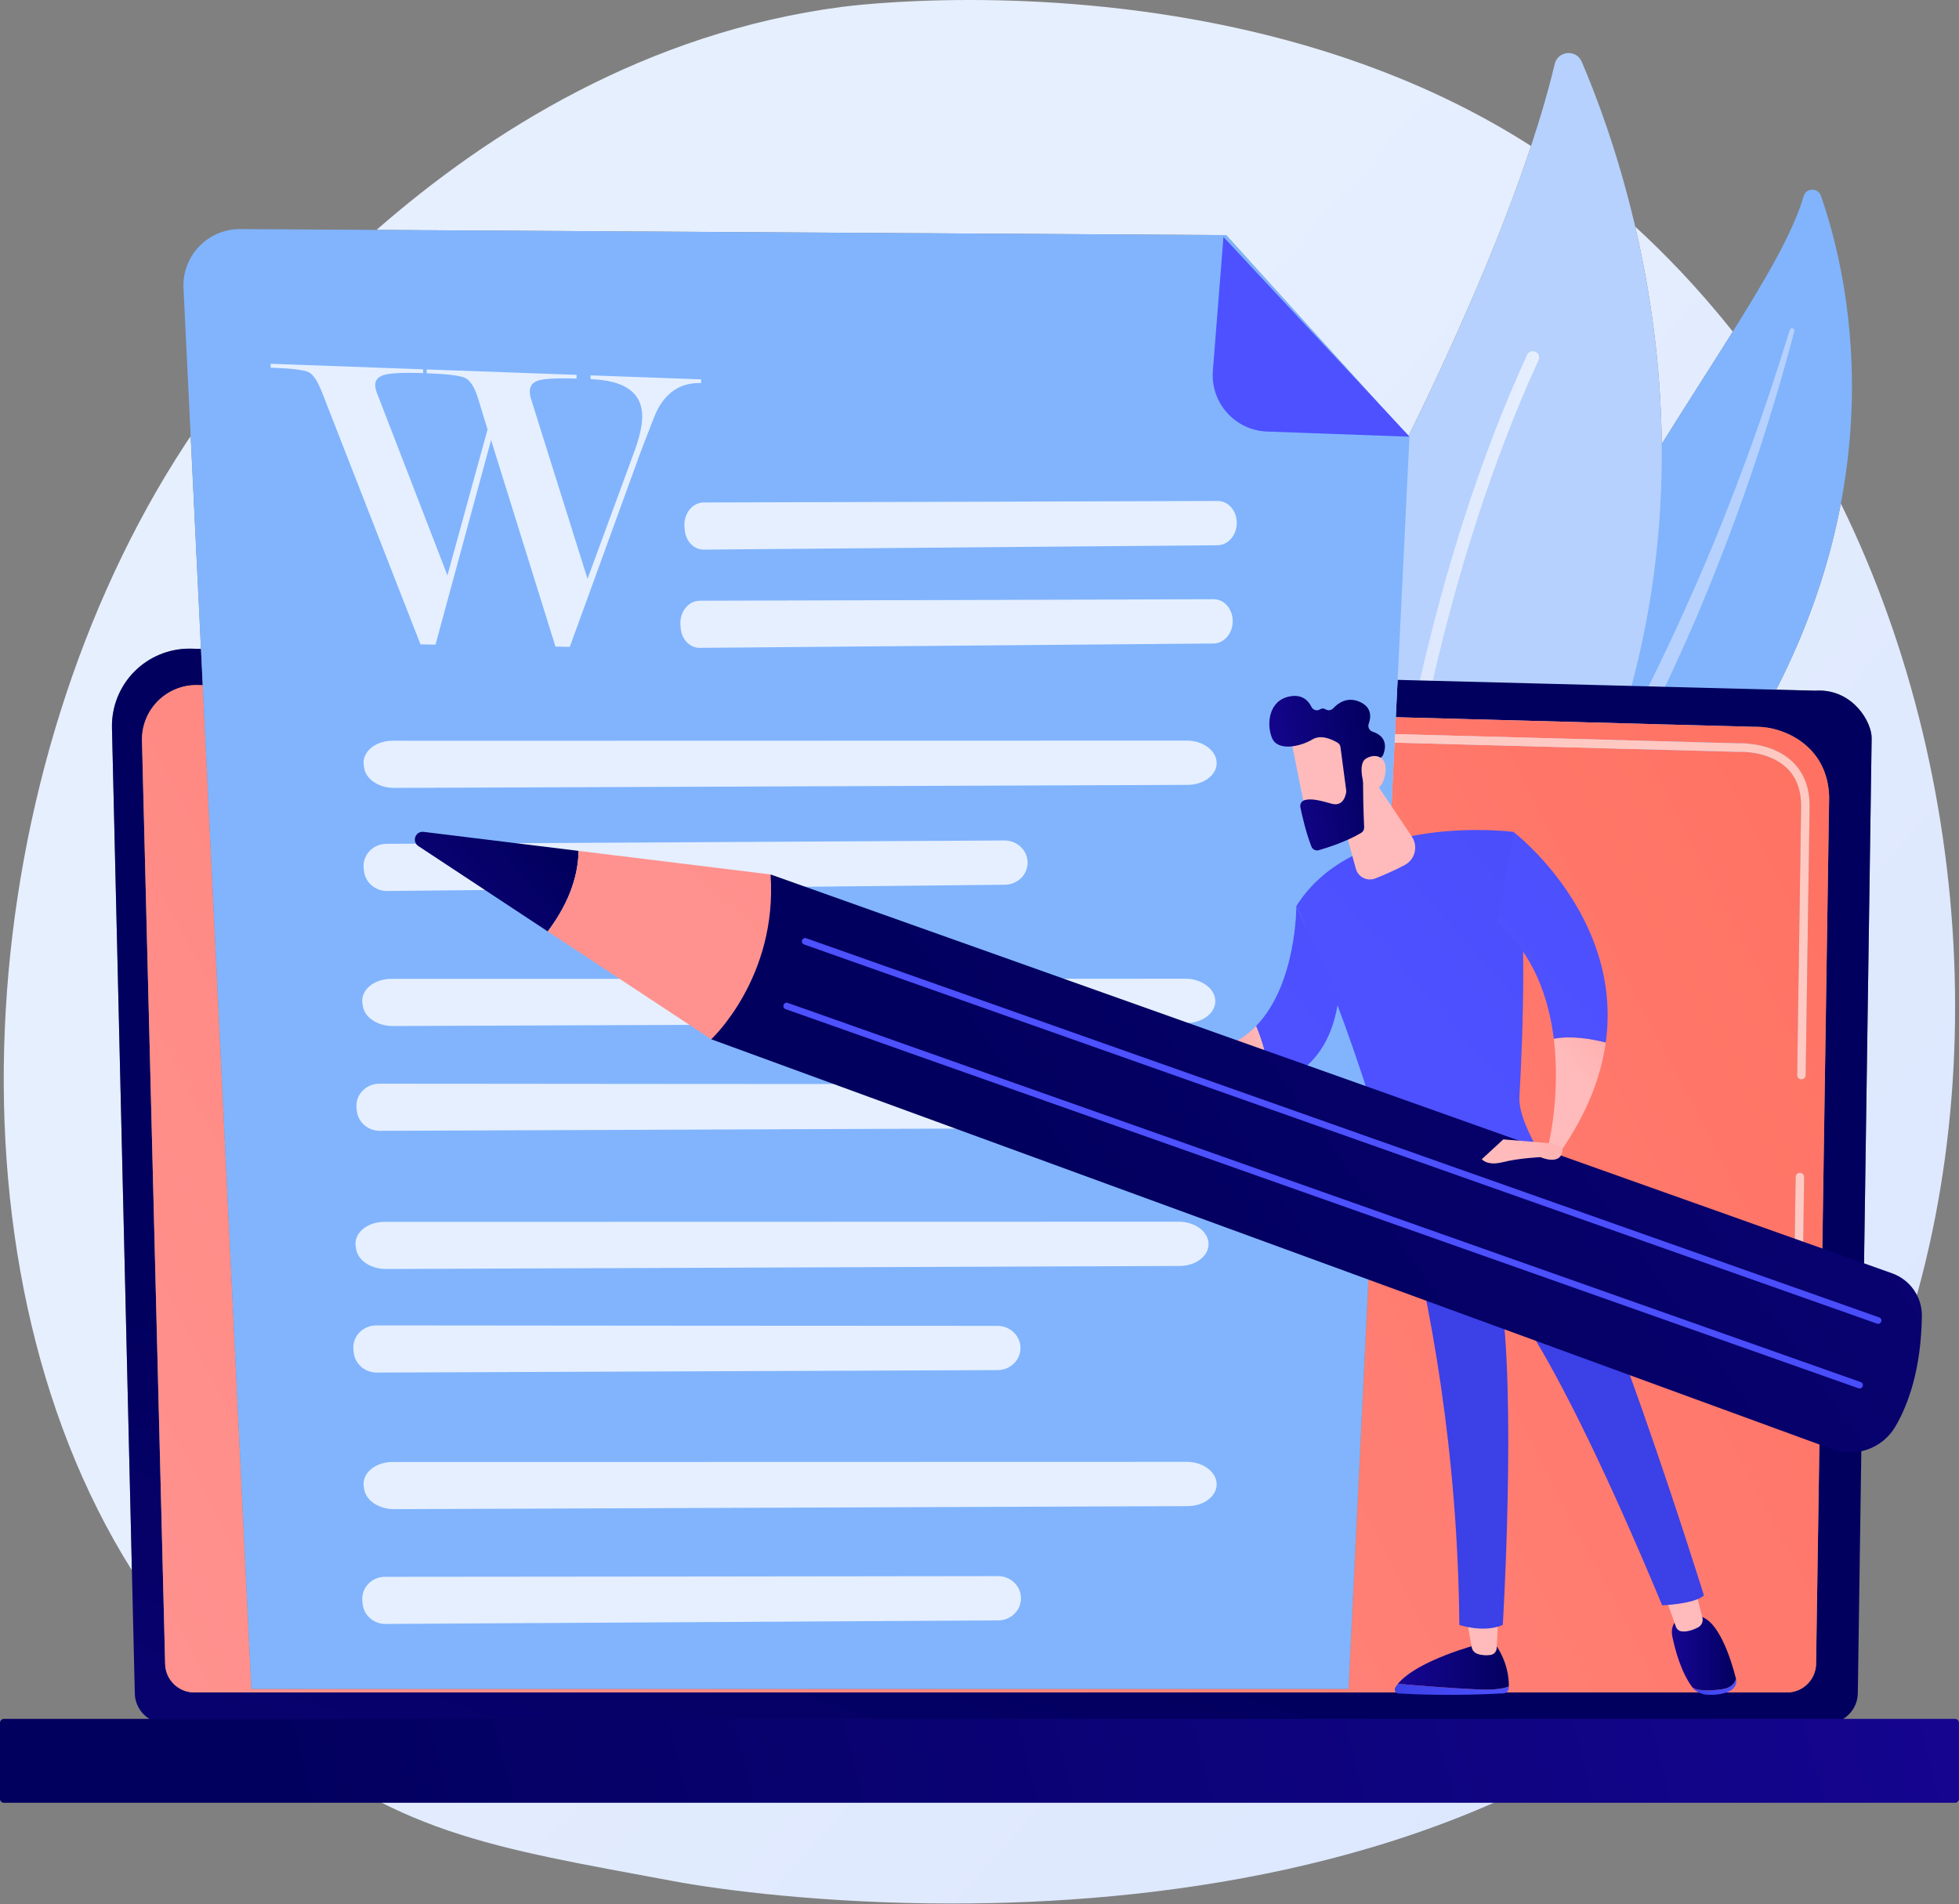 <svg xmlns="http://www.w3.org/2000/svg" xmlns:xlink="http://www.w3.org/1999/xlink" xmlns:serif="http://www.serif.com/" width="100%" height="100%" viewBox="0 0 2860 2780" xml:space="preserve" style="fill-rule:evenodd;clip-rule:evenodd;stroke-linejoin:round;stroke-miterlimit:2;"><rect x="0" y="0" width="2860" height="2780" fill="#808080" stroke="none"/>    <g transform="matrix(1,0,0,1,-425.045,-475.796)">        <path d="M1814.69,3255C1627.23,3255 1476.88,3235.12 1408.68,3222.43C1140.03,3172.43 1001.39,3153.2 812.232,2992.23L2813.87,2992.23C2808.39,2995.96 2802.53,2999.88 2796.11,3004.17C2493.62,3206.14 2108.57,3255 1814.69,3255ZM617.605,2768.52C329.542,2310.26 388.613,1593.26 695.38,1124.55C697.375,1121.5 700.054,1117.49 703.413,1112.58L718.456,1423.24L704.517,1422.88C703.54,1422.85 702.561,1422.84 701.587,1422.84C671.676,1422.84 642.937,1434.68 621.707,1455.84C599.786,1477.69 587.791,1507.57 588.522,1538.5L617.605,2768.52ZM3142.61,2583.76L3157.53,1553.38C3157.53,1529.61 3130.53,1484.03 3080.9,1484.03C3079.06,1484.03 3077.18,1484.09 3075.27,1484.22L3018.22,1482.75C3067.23,1386.93 3096.56,1295.38 3112.55,1211.02C3318.11,1629.77 3340.15,2170.59 3142.61,2583.76ZM2851.1,1123.94C2849.91,1005.6 2833.61,897.864 2812.36,806.716C2853.78,844.699 2903.61,895.39 2954.77,959.976C2923.72,1009.61 2888.17,1064.5 2851.1,1123.94ZM2481.11,1112.87L2215.15,819.064L974.742,811.47C1138.4,668.274 1368.62,523.17 1654.14,485.846C1658.63,485.26 1730.34,475.796 1840.3,475.796C2043.71,475.796 2378.02,508.146 2660.22,688.957C2627.94,786.295 2573.33,925.362 2481.11,1112.87Z" style="fill:url(#_Linear1);"></path>    </g>    <g transform="matrix(1,0,0,1,-425.045,-475.796)">        <path d="M3058.23,762.189C3061.76,749.873 3079.14,749.504 3083.38,761.594C3126.44,884.366 3205.59,1226.12 2940.19,1613.45C2607.21,2099.41 2616.85,2344.92 2691.33,2530.35C2691.33,2530.35 2534.82,2379.98 2518.46,2127.44C2478.31,1507.39 2995.42,981.164 3058.23,762.189Z" style="fill:rgb(129,180,253);fill-rule:nonzero;"></path>    </g>    <g transform="matrix(1,0,0,1,-425.045,-475.796)">        <path d="M3038.01,957.535C3018.5,1020.77 2997.76,1083.58 2974.75,1145.55C2952.07,1207.62 2927.52,1268.98 2901.09,1329.49C2874.44,1389.89 2846.65,1449.78 2816.36,1508.4C2786.34,1567.16 2753.82,1624.56 2720.98,1682.07C2688.47,1739.74 2655.4,1797.65 2628.15,1859.12C2600.9,1920.43 2580.54,1985.99 2572.75,2053.32C2570.83,2070.11 2569.21,2087 2568.59,2103.81C2567.67,2120.63 2567.49,2137.48 2567.61,2154.34C2568.01,2188.05 2570.66,2221.8 2575.8,2255.19C2586.25,2321.97 2606.86,2387.1 2635.25,2447.92C2638.24,2454.32 2645.85,2457.09 2652.25,2454.1C2658.54,2451.16 2661.32,2443.77 2658.59,2437.44L2658.57,2437.4C2652.08,2422.41 2645.78,2407.37 2640.16,2392.1C2637.23,2384.5 2634.64,2376.8 2631.91,2369.14C2629.47,2361.39 2626.73,2353.74 2624.54,2345.92C2615.23,2314.81 2608.12,2283.09 2603.38,2251C2593.61,2186.93 2593.37,2121.07 2600.69,2056.74C2604.71,2024.6 2611.1,1992.82 2619.91,1961.63C2628.75,1930.46 2639.99,1899.91 2652.99,1869.98C2678.99,1810.08 2711.25,1752.5 2743.34,1694.6C2775.36,1636.65 2807.14,1578.2 2836.47,1518.53C2851.21,1488.73 2865.42,1458.68 2879.08,1428.39C2885.99,1413.28 2892.61,1398.04 2899.26,1382.82C2905.77,1367.53 2912.18,1352.21 2918.47,1336.84C2943.53,1275.31 2966.69,1213.05 2987.86,1150.14C3008.72,1087.13 3027.9,1023.59 3044.61,959.412C3045.08,957.576 3043.98,955.704 3042.15,955.227C3040.37,954.763 3038.55,955.796 3038.01,957.535Z" style="fill:rgb(182,209,253);fill-rule:nonzero;"></path>    </g>    <g transform="matrix(1,0,0,1,-425.045,-475.796)">        <path d="M2456.7,2079.08C2440.32,2096.08 2411.9,2090.82 2402.4,2069.21C2349.98,1949.96 2232.28,1599.4 2437.63,1199.35C2611.04,861.534 2672.97,661.875 2694.8,569.289C2699.42,549.711 2726.34,547.405 2734.26,565.899C2821.56,769.932 3050.35,1463.18 2456.7,2079.08Z" style="fill:rgb(182,209,253);fill-rule:nonzero;"></path>    </g>    <g transform="matrix(1,0,0,1,-425.045,-475.796)">        <path d="M2516.7,1469.77L2497.93,1469.28C2533.01,1315.91 2583.07,1149.88 2654.41,993.945C2655.97,990.561 2659.31,988.562 2662.81,988.562C2664.09,988.562 2665.39,988.831 2666.63,989.398C2671.26,991.517 2673.3,996.985 2671.18,1001.62C2600.95,1155.11 2551.49,1318.52 2516.7,1469.77Z" style="fill:url(#_Linear2);"></path>    </g>    <g transform="matrix(1,0,0,1,-425.045,-475.796)">        <path d="M3092.48,2992.23L666.694,2992.23C642.023,2992.23 621.835,2972.06 621.835,2947.41L617.605,2768.52L588.522,1538.5C587.791,1507.57 599.786,1477.69 621.707,1455.84C642.937,1434.68 671.676,1422.84 701.587,1422.84C702.561,1422.84 703.54,1422.85 704.517,1422.88L718.456,1423.24L721.022,1476.22L713.841,1476.03C713.131,1476.01 712.418,1476 711.71,1476C690.722,1476 670.562,1484.33 655.661,1499.19C640.257,1514.55 631.786,1535.58 632.331,1557.33L666.123,2904.41C666.123,2927.76 685.22,2946.85 708.563,2946.85L3033.98,2946.85C3057.33,2946.85 3076.42,2927.76 3076.42,2904.41L3095.47,1638.9C3093.29,1564.85 3030.1,1536.92 2989.4,1536.92C2988.24,1536.92 2987.11,1536.94 2985.99,1536.99L2462.83,1522.95L2465.48,1468.44L2497.93,1469.28L2516.7,1469.77L2806.98,1477.28L2831.84,1477.92L2855.86,1478.55L3018.22,1482.75L3075.27,1484.22C3077.18,1484.09 3079.06,1484.03 3080.9,1484.03C3130.53,1484.03 3157.53,1529.61 3157.53,1553.38L3142.61,2583.76L3137.34,2947.41C3137.34,2972.06 3117.16,2992.23 3092.48,2992.23Z" style="fill:url(#_Linear3);"></path>    </g>    <g transform="matrix(1,0,0,1,-425.045,-475.796)">        <path d="M3033.98,2946.85L708.563,2946.85C685.22,2946.85 666.123,2927.76 666.123,2904.41L632.331,1557.33C631.786,1535.58 640.257,1514.55 655.661,1499.19C670.562,1484.33 690.722,1476 711.71,1476C712.418,1476 713.131,1476.01 713.841,1476.03L721.022,1476.22L791.987,2941.76L2393.77,2941.76L2461.02,1560.06L2964.74,1573.57C2964.93,1573.56 2965.63,1573.54 2966.76,1573.54C2975.58,1573.54 3010.51,1575.03 3033.47,1597.03C3047.35,1610.32 3054.43,1628.96 3054.54,1652.31L3048.77,2045.39C3048.72,2048.83 3051.46,2051.66 3054.9,2051.71L3054.99,2051.71C3058.38,2051.71 3061.15,2048.98 3061.21,2045.58L3066.98,1652.37C3066.85,1625.41 3058.48,1603.76 3042.08,1588.05C3016.25,1563.3 2978.93,1561.07 2967.63,1561.07C2966.18,1561.07 2965.16,1561.11 2964.64,1561.14L2461.63,1547.64L2462.83,1522.95L2985.99,1536.99C2987.11,1536.94 2988.24,1536.92 2989.4,1536.92C3030.1,1536.92 3093.29,1564.85 3095.47,1638.9L3076.42,2904.41C3076.42,2927.76 3057.33,2946.85 3033.98,2946.85ZM3052.8,2188.13C3049.41,2188.13 3046.63,2190.86 3046.58,2194.26L3045.08,2296.89C3045.02,2300.33 3047.77,2303.16 3051.2,2303.21L3051.3,2303.21C3054.69,2303.21 3057.46,2300.48 3057.51,2297.08L3059.02,2194.45C3059.07,2191.01 3056.33,2188.18 3052.89,2188.13L3052.8,2188.13Z" style="fill:url(#_Linear4);"></path>    </g>    <g transform="matrix(1,0,0,1,-425.045,-475.796)">        <path d="M3051.3,2303.21L3051.2,2303.21C3047.77,2303.16 3045.02,2300.33 3045.08,2296.89L3046.58,2194.26C3046.63,2190.86 3049.41,2188.13 3052.8,2188.13L3052.89,2188.13C3056.33,2188.18 3059.07,2191.01 3059.02,2194.45L3057.51,2297.08C3057.46,2300.48 3054.69,2303.21 3051.3,2303.21Z" style="fill:url(#_Linear5);"></path>    </g>    <g transform="matrix(1,0,0,1,-425.045,-475.796)">        <path d="M3054.99,2051.71L3054.9,2051.71C3051.46,2051.66 3048.72,2048.83 3048.77,2045.39L3054.54,1652.31C3054.43,1628.96 3047.35,1610.32 3033.47,1597.03C3010.51,1575.03 2975.58,1573.54 2966.76,1573.54C2965.63,1573.54 2964.93,1573.56 2964.74,1573.57L2461.02,1560.06L2461.63,1547.64L2964.64,1561.14C2965.16,1561.11 2966.18,1561.07 2967.63,1561.07C2978.93,1561.07 3016.25,1563.3 3042.08,1588.05C3058.48,1603.76 3066.85,1625.41 3066.98,1652.37L3061.21,2045.58C3061.15,2048.98 3058.38,2051.71 3054.99,2051.71Z" style="fill:url(#_Linear6);"></path>    </g>    <g transform="matrix(1,0,0,1,-425.045,-475.796)">        <path d="M430.699,3107.95L3279.3,3107.95C3282.41,3107.95 3284.96,3105.4 3284.96,3102.29L3284.96,2991.12C3284.96,2988.01 3282.41,2985.46 3279.3,2985.46L430.699,2985.46C427.589,2985.46 425.045,2988.01 425.045,2991.12L425.045,3102.29C425.045,3105.4 427.589,3107.95 430.699,3107.95Z" style="fill:url(#_Linear7);"></path>    </g>    <g transform="matrix(1,0,0,1,-425.045,-475.796)">        <path d="M2215.15,819.064L775.757,810.252C728.451,809.961 690.618,849.474 692.961,896.722L791.987,2941.76L2393.77,2941.76L2482.7,1114.63L2215.15,819.064Z" style="fill:rgb(129,180,253);fill-rule:nonzero;"></path>    </g>    <g transform="matrix(1,0,0,1,-425.045,-475.796)">        <path d="M2275,1105.87C2228.12,1104.22 2192.07,1063.81 2195.77,1017.04L2211.2,821.758L2482.99,1113.43L2275,1105.87Z" style="fill:url(#_Linear8);"></path>    </g>    <g transform="matrix(1,0,0,1,-425.045,-475.796)">        <path d="M1452.22,1278.27C1437.87,1278.27 1425.94,1265.69 1424.66,1249.15L1424.33,1244.94C1422.86,1225.94 1435.88,1209.45 1452.4,1209.42C1581.61,1209.22 2077.66,1207.64 2202.91,1207.24L2202.99,1207.24C2218.76,1207.24 2231.25,1222.29 2230.63,1240.52C2230.03,1257.89 2217.65,1271.75 2202.61,1271.88L1452.43,1278.27L1452.22,1278.27Z" style="fill:rgb(229,239,255);fill-rule:nonzero;"></path>    </g>    <g transform="matrix(1,0,0,1,-425.045,-475.796)">        <path d="M1446.33,1421.71C1431.98,1421.71 1420.05,1409.13 1418.76,1392.59L1418.44,1388.39C1416.97,1369.39 1429.98,1352.89 1446.51,1352.87C1575.72,1352.67 2071.76,1351.08 2197.02,1350.68L2197.1,1350.68C2212.86,1350.68 2225.36,1365.74 2224.74,1383.96C2224.14,1401.34 2211.76,1415.19 2196.72,1415.32L1446.54,1421.71L1446.33,1421.71Z" style="fill:rgb(229,239,255);fill-rule:nonzero;"></path>    </g>    <g transform="matrix(1,0,0,1,-425.045,-475.796)">        <path d="M1000.25,1626.17C978.034,1626.17 959.191,1613.54 956.727,1596.96L956.102,1592.76C953.276,1573.75 972.878,1557.29 998.376,1557.29L998.417,1557.29C1038.45,1557.32 1101.31,1557.33 1177.75,1557.33C1482.33,1557.33 2002.86,1557.15 2157.5,1557.09L2157.52,1557.09C2181.91,1557.09 2201.7,1572.2 2201.27,1590.46C2200.85,1607.84 2182.14,1621.67 2158.91,1621.76L1000.48,1626.17L1000.25,1626.17Z" style="fill:rgb(229,239,255);fill-rule:nonzero;"></path>    </g>    <g transform="matrix(1,0,0,1,-425.045,-475.796)">        <path d="M989.966,1776.7C972.754,1776.7 958.268,1764.18 956.471,1747.67L956.013,1743.47C953.944,1724.47 969.333,1707.93 989.196,1707.84C1144.53,1707.17 1740.84,1703.77 1891.42,1702.91L1891.63,1702.91C1910.53,1702.91 1925.73,1717.9 1925.26,1736.09C1924.82,1753.47 1910.16,1767.37 1892.08,1767.56L990.325,1776.7L989.966,1776.7Z" style="fill:rgb(229,239,255);fill-rule:nonzero;"></path>    </g>    <g transform="matrix(1,0,0,1,-425.045,-475.796)">        <path d="M998.288,1973.83C976.072,1973.83 957.228,1961.2 954.764,1944.62L954.139,1940.42C951.314,1921.41 970.915,1904.95 996.411,1904.95L996.454,1904.95C1036.38,1904.98 1099.05,1904.99 1175.2,1904.99C1479.69,1904.99 2000.79,1904.81 2155.53,1904.75C2179.93,1904.74 2199.74,1919.86 2199.3,1938.12C2198.89,1955.5 2180.17,1969.33 2156.95,1969.42L998.515,1973.83L998.288,1973.83Z" style="fill:rgb(229,239,255);fill-rule:nonzero;"></path>    </g>    <g transform="matrix(1,0,0,1,-425.045,-475.796)">        <path d="M979.677,2126.87C962.286,2126.87 947.693,2114.22 945.978,2097.64L945.543,2093.43C943.578,2074.44 959.102,2058.01 979.026,2058.01L979.092,2058.01C1135.16,2058.29 1734.3,2058.57 1885.59,2058.64C1904.67,2058.65 1919.97,2073.78 1919.39,2092.03C1918.84,2109.41 1904.03,2123.22 1885.86,2123.3L979.82,2126.87L979.677,2126.87Z" style="fill:rgb(229,239,255);fill-rule:nonzero;"></path>    </g>    <g transform="matrix(1,0,0,1,-425.045,-475.796)">        <path d="M988.449,2328.58C966.233,2328.58 947.389,2315.95 944.926,2299.38L944.3,2295.17C941.474,2276.17 961.077,2259.71 986.574,2259.71L986.615,2259.71C1026.55,2259.74 1089.25,2259.75 1165.44,2259.75C1469.94,2259.75 1990.96,2259.56 2145.69,2259.51L2145.72,2259.51C2170.11,2259.51 2189.9,2274.62 2189.46,2292.87C2189.05,2310.26 2170.33,2324.08 2147.11,2324.17L988.676,2328.58L988.449,2328.58Z" style="fill:rgb(229,239,255);fill-rule:nonzero;"></path>    </g>    <g transform="matrix(1,0,0,1,-425.045,-475.796)">        <path d="M975.148,2479.81C957.759,2479.81 943.165,2467.17 941.449,2450.58L941.015,2446.38C939.05,2427.38 954.574,2410.95 974.498,2410.95L974.563,2410.95C1130.63,2411.24 1729.77,2411.52 1881.06,2411.59C1900.14,2411.59 1915.44,2426.72 1914.86,2444.98C1914.31,2462.36 1899.5,2476.17 1881.34,2476.24L975.292,2479.81L975.148,2479.81Z" style="fill:rgb(229,239,255);fill-rule:nonzero;"></path>    </g>    <g transform="matrix(1,0,0,1,-425.045,-475.796)">        <path d="M1000.25,2679.22C978.034,2679.22 959.191,2666.59 956.727,2650.01L956.102,2645.81C953.276,2626.8 972.878,2610.34 998.376,2610.34L998.417,2610.34C1038.37,2610.37 1101.09,2610.38 1177.31,2610.38C1481.82,2610.38 2002.78,2610.2 2157.5,2610.14L2157.52,2610.14C2181.91,2610.14 2201.7,2625.25 2201.27,2643.51C2200.85,2660.89 2182.14,2674.72 2158.91,2674.81L1000.48,2679.22L1000.25,2679.22Z" style="fill:rgb(229,239,255);fill-rule:nonzero;"></path>    </g>    <g transform="matrix(1,0,0,1,-425.045,-475.796)">        <path d="M987.711,2846.83C970.568,2846.83 956.178,2834.22 954.471,2817.66L954.037,2813.45C952.075,2794.44 967.422,2777.97 987.125,2777.97L987.127,2777.97L989.625,2777.97C1147.5,2777.97 1733.58,2777.2 1882.17,2777L1882.22,2777C1901.04,2777 1916.13,2792.09 1915.58,2810.33C1915.06,2827.71 1900.44,2841.55 1882.51,2841.65L987.914,2846.83L987.711,2846.83Z" style="fill:rgb(229,239,255);fill-rule:nonzero;"></path>    </g>    <g transform="matrix(1,0,0,1,-425.045,-475.796)">        <path d="M1256.91,1420.25L1236.01,1419.89L1141.98,1118.36L1060.86,1416.96L1038.92,1416.59L895.813,1050.25C889.261,1032.96 882.593,1022.63 875.817,1019.26C869.028,1015.9 850.524,1013.66 820.216,1012.58L820.216,1006.95L1042.8,1014.99L1042.8,1020.56C1035.22,1020.29 1028.3,1020.15 1022.06,1020.15C1006.64,1020.15 995.316,1020.98 988.085,1022.64C977.905,1024.98 972.815,1030.08 972.815,1037.96C972.815,1042.11 974.117,1047.15 976.717,1053.04L1078.26,1315.92L1136.84,1102.8L1123.21,1058.24C1118.03,1041.49 1111.78,1031.33 1104.44,1027.75C1097.1,1024.17 1078.29,1021.84 1047.94,1020.75L1047.94,1015.18L1266.77,1023.09L1266.77,1028.6C1259.46,1028.34 1252.8,1028.21 1246.77,1028.21C1231.63,1028.21 1220.52,1029.03 1213.43,1030.68C1203.51,1033 1198.55,1038.47 1198.55,1047.08C1198.55,1051.59 1199.39,1056.14 1201.09,1060.71L1282.81,1320.97L1352.07,1132.46C1359.1,1112.74 1362.63,1096.56 1362.63,1083.94C1362.63,1049.34 1337.55,1031.14 1287.22,1029.33L1287.22,1023.83L1448.65,1029.66L1448.65,1035.13C1447.63,1035.09 1446.6,1035.07 1445.59,1035.07C1417.7,1035.07 1396.91,1049.13 1383.26,1077.28C1381.17,1081.68 1373.47,1101.35 1360.12,1136.32L1256.91,1420.25Z" style="fill:rgb(229,239,255);fill-rule:nonzero;"></path>    </g>    <g transform="matrix(1,0,0,1,-425.045,-475.796)">        <path d="M2465.96,2934.23C2494.5,2936.7 2544.04,2940.71 2583.09,2942.42C2606.56,2943.46 2620.07,2941.16 2627.86,2938.04C2627.84,2938.92 2627.82,2939.75 2627.79,2940.52C2627.6,2944.63 2624.26,2947.92 2620.11,2948.15C2546.32,2952.27 2487.64,2949.57 2466.75,2948.3C2462.43,2948.04 2459.86,2943.34 2462.07,2939.66C2463.17,2937.82 2464.51,2936.02 2465.96,2934.23Z" style="fill:url(#_Linear9);"></path>    </g>    <g transform="matrix(1,0,0,1,-425.045,-475.796)">        <path d="M2583.09,2942.42C2544.04,2940.71 2494.5,2936.7 2465.96,2934.23C2494.02,2899.81 2583.09,2876.6 2583.09,2876.6L2608.24,2876.6C2625.54,2901.54 2628.05,2925.28 2627.86,2938.04C2620.07,2941.16 2606.56,2943.46 2583.09,2942.42Z" style="fill:url(#_Linear10);"></path>    </g>    <g transform="matrix(1,0,0,1,-425.045,-475.796)">        <path d="M2612.48,2835.54L2610.12,2882.12C2609.87,2887.16 2606.09,2891.4 2601.04,2892.12C2596.01,2892.84 2589.28,2892.93 2582.14,2890.56C2577.75,2889.1 2574.49,2885.4 2573.68,2880.88L2565.55,2835.54L2612.48,2835.54Z" style="fill:url(#_Linear11);"></path>    </g>    <g transform="matrix(1,0,0,1,-425.045,-475.796)">        <path d="M2939.2,2942.08C2951.57,2940.35 2957.17,2933.92 2959.52,2927.05L2959.57,2927.23C2961.39,2934.48 2957.17,2942 2948.73,2945.57C2938.53,2949.89 2927.38,2950.63 2918.72,2950.27C2909.43,2949.89 2900.9,2946.04 2896.21,2939.89L2896.14,2939.8C2905.47,2944.41 2918.56,2944.95 2939.2,2942.08Z" style="fill:url(#_Linear12);"></path>    </g>    <g transform="matrix(1,0,0,1,-425.045,-475.796)">        <path d="M2880.84,2835.24L2901.59,2835.24C2933.18,2834.59 2953.03,2901.24 2959.52,2927.05C2957.17,2933.92 2951.57,2940.35 2939.2,2942.08C2918.56,2944.95 2905.47,2944.41 2896.14,2939.8C2879.07,2917.33 2870.61,2884.43 2866.54,2865.23C2861.91,2843.39 2880.84,2835.24 2880.84,2835.24Z" style="fill:url(#_Linear13);"></path>    </g>    <g transform="matrix(1,0,0,1,-425.045,-475.796)">        <path d="M2898.92,2792L2910.44,2837.82C2911.85,2843.43 2909.16,2849.25 2903.97,2851.91C2897.53,2855.22 2888.45,2858.69 2880.12,2857.69C2876.19,2857.21 2872.94,2854.45 2871.64,2850.76L2854.73,2802.56L2898.92,2792Z" style="fill:url(#_Linear14);"></path>    </g>    <g transform="matrix(1,0,0,1,-425.045,-475.796)">        <path d="M2912.66,2805.25C2898.33,2817.96 2851.71,2819.64 2851.71,2819.64C2683.8,2416.62 2615.11,2359.37 2615.11,2359.37C2639.36,2511.49 2619.02,2848.25 2619.02,2848.25C2591.31,2860.48 2555.59,2848.25 2555.59,2848.25C2553.34,2599.22 2515.06,2382.04 2469.84,2210.82C2583.33,2208.26 2643.68,2169.43 2663.39,2153.84C2757.99,2306.36 2912.66,2805.25 2912.66,2805.25Z" style="fill:url(#_Linear15);"></path>    </g>    <g transform="matrix(1,0,0,1,-425.045,-475.796)">        <path d="M2634.57,1690.38C2656.05,1797.53 2648.35,1989.3 2643.29,2076.78C2641.87,2101.36 2659.04,2135.45 2672.91,2158.7C2675.08,2162.35 2673.74,2167.02 2669.96,2168.96C2646.74,2180.9 2568.05,2217.89 2476.86,2222.49C2470.78,2222.8 2465.35,2218.66 2463.78,2212.78C2396.13,1960.2 2317.56,1798.8 2317.56,1798.8C2404.3,1660.28 2634.57,1690.38 2634.57,1690.38Z" style="fill:url(#_Linear16);"></path>    </g>    <g transform="matrix(1,0,0,1,-425.045,-475.796)">        <path d="M2603.65,2349.83C2604.61,2349.83 2605.57,2349.57 2606.45,2349.04C2608.98,2347.49 2609.78,2344.19 2608.24,2341.66C2607.34,2340.17 2585.62,2305.06 2541.67,2283.86C2539,2282.58 2535.78,2283.68 2534.48,2286.36C2533.19,2289.04 2534.32,2292.26 2536.99,2293.54C2577.97,2313.31 2598.85,2346.92 2599.06,2347.25C2600.07,2348.91 2601.84,2349.83 2603.65,2349.83Z" style="fill:url(#_Linear17);"></path>    </g>    <g transform="matrix(1,0,0,1,-425.045,-475.796)">        <path d="M2769.31,1997.89C2762.41,2047.81 2742.02,2102.25 2701.24,2160.08L2685.74,2147.45C2685.74,2147.45 2703.63,2074.84 2693.46,1992.43C2718.62,1987.53 2748.33,1992.58 2769.31,1997.89Z" style="fill:url(#_Linear18);"></path>    </g>    <g transform="matrix(1,0,0,1,-425.045,-475.796)">        <path d="M2610.58,1822.58L2634.57,1690.38C2634.57,1690.38 2794.88,1812.92 2769.31,1997.89C2748.33,1992.58 2718.62,1987.53 2693.46,1992.43C2686.13,1933.07 2664.24,1868.63 2610.58,1822.58Z" style="fill:url(#_Linear19);"></path>    </g>    <g transform="matrix(1,0,0,1,-425.045,-475.796)">        <path d="M2317.56,1798.8L2379.44,1932.07C2369.43,2012.52 2326.21,2047.31 2279.61,2060.65C2276.71,2023.99 2267.43,1994.36 2258.83,1973.87C2318.38,1912.39 2317.56,1798.8 2317.56,1798.8Z" style="fill:url(#_Linear20);"></path>    </g>    <g transform="matrix(1,0,0,1,-425.045,-475.796)">        <path d="M2258.83,1973.87C2267.43,1994.36 2276.71,2023.99 2279.61,2060.65C2155.28,2108.89 2122.38,2015.34 2122.38,2015.34L2145.36,2011.29C2197.25,2016.75 2233.5,2000.02 2258.83,1973.87Z" style="fill:url(#_Linear21);"></path>    </g>    <g transform="matrix(1,0,0,1,-425.045,-475.796)">        <path d="M2374.57,1634.27L2404.44,1744.09C2407.8,1756.43 2421.14,1763.05 2433.02,1758.31C2445.83,1753.19 2462.08,1746.2 2476.07,1738.64C2491.01,1730.58 2495.68,1711.37 2486.23,1697.27L2424.12,1604.66L2374.57,1634.27Z" style="fill:url(#_Linear22);"></path>    </g>    <g transform="matrix(1,0,0,1,-425.045,-475.796)">        <path d="M2309.22,1550.84C2308.94,1552.73 2334.13,1676.16 2334.13,1676.16L2404.3,1660.28L2397.81,1539.74C2397.81,1539.74 2313.77,1519.27 2309.22,1550.84Z" style="fill:url(#_Linear23);"></path>    </g>    <g transform="matrix(1,0,0,1,-425.045,-475.796)">        <path d="M2382.03,1566.6L2390.42,1629.79C2390.52,1630.6 2390.52,1631.4 2390.41,1632.21C2389.7,1637.16 2386.01,1654.02 2368.99,1649.2C2353.55,1644.82 2339.39,1641.06 2329.61,1644.05C2325.22,1645.4 2322.57,1649.85 2323.49,1654.35C2325.78,1665.56 2331.41,1690.73 2339.64,1711.86C2341.31,1716.15 2346,1718.4 2350.42,1717.11C2363.73,1713.23 2391.57,1704.26 2412.27,1691.8C2415.08,1690.11 2416.75,1687.06 2416.61,1683.79C2415.94,1667.84 2414.08,1619.35 2415.64,1605.76C2417.12,1593 2432.78,1585.36 2439.58,1582.62C2441.81,1581.72 2443.56,1579.96 2444.45,1577.73C2447.6,1569.83 2451.94,1551.57 2428.92,1544.08C2424.1,1542.51 2421.56,1537.32 2423.28,1532.55C2426.69,1523.06 2428.12,1508.57 2410.31,1500.59C2392.21,1492.48 2378.7,1502.13 2371.4,1509.97C2368.44,1513.14 2363.71,1513.63 2360.05,1511.31C2357.96,1510 2355.28,1509.56 2352.03,1511.58C2347.66,1514.31 2341.87,1512.45 2339.61,1507.82C2335.28,1498.92 2326.44,1489.39 2308.72,1492.43C2277.28,1497.81 2273.71,1532.66 2282.01,1553.08C2290.31,1573.5 2324.07,1565.72 2341,1555.43C2353.88,1547.6 2370.58,1555.8 2377.85,1560.19C2380.15,1561.57 2381.68,1563.94 2382.03,1566.6Z" style="fill:url(#_Linear24);"></path>    </g>    <g transform="matrix(1,0,0,1,-425.045,-475.796)">        <path d="M2418.47,1628.79C2418.47,1628.79 2405.54,1592.59 2418.82,1583.73C2432.11,1574.86 2451.78,1579.47 2447.45,1605.69C2442.06,1638.31 2418.47,1628.79 2418.47,1628.79Z" style="fill:url(#_Linear25);"></path>    </g>    <g transform="matrix(1,0,0,1,-425.045,-475.796)">        <path d="M2131.6,2032.46C2125.34,2037.35 2103.9,2027.14 2090.78,2020.08C2084.38,2016.64 2081.29,2009.17 2083.48,2002.24C2086.64,1992.29 2091.9,1979.43 2098.38,1977.81C2109.14,1975.13 2157.39,2012.31 2131.6,2032.46Z" style="fill:url(#_Linear26);"></path>    </g>    <g transform="matrix(1,0,0,1,-425.045,-475.796)">        <path d="M3187.32,2334.85L1550.03,1752.54L1463.4,1993.16L3100.13,2591.74C3134.89,2604.45 3173.69,2590.35 3192.32,2558.37C3211.45,2525.51 3229.73,2474.17 3230.84,2397.28C3231.24,2369.32 3213.66,2344.22 3187.32,2334.85Z" style="fill:url(#_Linear27);"></path>    </g>    <g transform="matrix(1,0,0,1,-425.045,-475.796)">        <path d="M1043.5,1690.35L1269.66,1718.12C1269.42,1749.25 1259.23,1789.52 1224.73,1835.72L1035.85,1711.12C1025.82,1704.51 1031.57,1688.89 1043.5,1690.35Z" style="fill:url(#_Linear28);"></path>    </g>    <g transform="matrix(1,0,0,1,-425.045,-475.796)">        <path d="M1550.03,1752.54C1560.39,1903.34 1463.4,1993.16 1463.4,1993.16L1224.73,1835.72C1259.23,1789.52 1269.42,1749.25 1269.66,1718.12L1550.03,1752.54Z" style="fill:url(#_Linear29);"></path>    </g>    <g transform="matrix(1,0,0,1,-425.045,-475.796)">        <path d="M3167.01,2408.64C3168.99,2408.64 3170.85,2407.41 3171.54,2405.43C3172.43,2402.92 3171.12,2400.17 3168.61,2399.29L1602.16,1845.69C1599.64,1844.81 1596.9,1846.12 1596.02,1848.63C1595.13,1851.13 1596.45,1853.88 1598.95,1854.76L3165.41,2408.36C3165.94,2408.55 3166.48,2408.64 3167.01,2408.64Z" style="fill:url(#_Linear30);"></path>    </g>    <g transform="matrix(1,0,0,1,-425.045,-475.796)">        <path d="M3139.99,2503.04C3141.97,2503.04 3143.83,2501.81 3144.52,2499.83C3145.41,2497.33 3144.09,2494.58 3141.59,2493.69L1575.14,1940.09C1572.62,1939.21 1569.88,1940.51 1569,1943.02C1568.11,1945.53 1569.43,1948.28 1571.93,1949.16L3138.38,2502.76C3138.92,2502.95 3139.46,2503.04 3139.99,2503.04Z" style="fill:url(#_Linear31);"></path>    </g>    <g transform="matrix(1,0,0,1,-425.045,-475.796)">        <path d="M2692.13,2145.25L2619.77,2139.35L2588.43,2168.24C2588.43,2168.24 2595.84,2178.49 2619.02,2172.6C2642.2,2166.71 2673.95,2165.26 2673.95,2165.26C2673.95,2165.26 2705.95,2179.69 2706.34,2152.69L2692.13,2145.25Z" style="fill:url(#_Linear32);"></path>    </g>    <defs>        <linearGradient id="_Linear1" x1="0" y1="0" x2="1" y2="0" gradientUnits="userSpaceOnUse" gradientTransform="matrix(-2200.53,-1974.01,1974.01,-2200.53,3669.9,3566.1)"><stop offset="0" style="stop-color:rgb(216,227,254);stop-opacity:1"></stop><stop offset="1" style="stop-color:rgb(230,239,254);stop-opacity:1"></stop></linearGradient>        <linearGradient id="_Linear2" x1="0" y1="0" x2="1" y2="0" gradientUnits="userSpaceOnUse" gradientTransform="matrix(255.337,0,0,255.337,2416.68,1527.46)"><stop offset="0" style="stop-color:rgb(216,227,254);stop-opacity:1"></stop><stop offset="1" style="stop-color:rgb(230,239,254);stop-opacity:1"></stop></linearGradient>        <linearGradient id="_Linear3" x1="0" y1="0" x2="1" y2="0" gradientUnits="userSpaceOnUse" gradientTransform="matrix(-572.919,1718.76,1718.76,572.919,2101.16,2885.06)"><stop offset="0" style="stop-color:rgb(2,0,95);stop-opacity:1"></stop><stop offset="1" style="stop-color:rgb(23,6,148);stop-opacity:1"></stop></linearGradient>        <linearGradient id="_Linear4" x1="0" y1="0" x2="1" y2="0" gradientUnits="userSpaceOnUse" gradientTransform="matrix(2554.78,-1386.44,1386.44,2554.78,595.474,2902.08)"><stop offset="0" style="stop-color:rgb(255,146,143);stop-opacity:1"></stop><stop offset="1" style="stop-color:rgb(255,113,97);stop-opacity:1"></stop></linearGradient>        <linearGradient id="_Linear5" x1="0" y1="0" x2="1" y2="0" gradientUnits="userSpaceOnUse" gradientTransform="matrix(2554.78,-1386.44,1386.44,2554.78,595.474,2902.08)"><stop offset="0" style="stop-color:rgb(255,212,210);stop-opacity:1"></stop><stop offset="1" style="stop-color:rgb(255,199,192);stop-opacity:1"></stop></linearGradient>        <linearGradient id="_Linear6" x1="0" y1="0" x2="1" y2="0" gradientUnits="userSpaceOnUse" gradientTransform="matrix(2554.78,-1386.44,1386.44,2554.78,595.474,2902.08)"><stop offset="0" style="stop-color:rgb(255,212,210);stop-opacity:1"></stop><stop offset="1" style="stop-color:rgb(255,199,192);stop-opacity:1"></stop></linearGradient>        <linearGradient id="_Linear7" x1="0" y1="0" x2="1" y2="0" gradientUnits="userSpaceOnUse" gradientTransform="matrix(2552.28,-620.824,-620.824,-2552.28,767.607,2782.21)"><stop offset="0" style="stop-color:rgb(2,0,95);stop-opacity:1"></stop><stop offset="1" style="stop-color:rgb(23,6,148);stop-opacity:1"></stop></linearGradient>        <linearGradient id="_Linear8" x1="0" y1="0" x2="1" y2="0" gradientUnits="userSpaceOnUse" gradientTransform="matrix(602.346,-649.081,649.081,602.346,2612.26,681.848)"><stop offset="0" style="stop-color:rgb(77,81,255);stop-opacity:1"></stop><stop offset="1" style="stop-color:rgb(59,64,231);stop-opacity:1"></stop></linearGradient>        <linearGradient id="_Linear9" x1="0" y1="0" x2="1" y2="0" gradientUnits="userSpaceOnUse" gradientTransform="matrix(-166.599,0,0,166.599,2627.86,2942.29)"><stop offset="0" style="stop-color:rgb(77,81,255);stop-opacity:1"></stop><stop offset="1" style="stop-color:rgb(59,64,231);stop-opacity:1"></stop></linearGradient>        <linearGradient id="_Linear10" x1="0" y1="0" x2="1" y2="0" gradientUnits="userSpaceOnUse" gradientTransform="matrix(-161.904,0,0,161.904,2627.87,2909.64)"><stop offset="0" style="stop-color:rgb(2,0,95);stop-opacity:1"></stop><stop offset="1" style="stop-color:rgb(23,6,148);stop-opacity:1"></stop></linearGradient>        <linearGradient id="_Linear11" x1="0" y1="0" x2="1" y2="0" gradientUnits="userSpaceOnUse" gradientTransform="matrix(306.381,-231.95,231.95,306.381,2634.5,2825.89)"><stop offset="0" style="stop-color:rgb(255,187,187);stop-opacity:1"></stop><stop offset="1" style="stop-color:rgb(255,146,143);stop-opacity:1"></stop></linearGradient>        <linearGradient id="_Linear12" x1="0" y1="0" x2="1" y2="0" gradientUnits="userSpaceOnUse" gradientTransform="matrix(-63.843,0,0,63.843,2959.99,2938.7)"><stop offset="0" style="stop-color:rgb(77,81,255);stop-opacity:1"></stop><stop offset="1" style="stop-color:rgb(59,64,231);stop-opacity:1"></stop></linearGradient>        <linearGradient id="_Linear13" x1="0" y1="0" x2="1" y2="0" gradientUnits="userSpaceOnUse" gradientTransform="matrix(-93.71,0,0,93.71,2959.52,2889.54)"><stop offset="0" style="stop-color:rgb(2,0,95);stop-opacity:1"></stop><stop offset="1" style="stop-color:rgb(23,6,148);stop-opacity:1"></stop></linearGradient>        <linearGradient id="_Linear14" x1="0" y1="0" x2="1" y2="0" gradientUnits="userSpaceOnUse" gradientTransform="matrix(275.223,-200.792,200.792,275.223,2907.22,2807)"><stop offset="0" style="stop-color:rgb(255,187,187);stop-opacity:1"></stop><stop offset="1" style="stop-color:rgb(255,146,143);stop-opacity:1"></stop></linearGradient>        <linearGradient id="_Linear15" x1="0" y1="0" x2="1" y2="0" gradientUnits="userSpaceOnUse" gradientTransform="matrix(-430.988,825.628,-825.628,-430.988,3211.73,1510.97)"><stop offset="0" style="stop-color:rgb(77,81,255);stop-opacity:1"></stop><stop offset="1" style="stop-color:rgb(59,64,231);stop-opacity:1"></stop></linearGradient>        <linearGradient id="_Linear16" x1="0" y1="0" x2="1" y2="0" gradientUnits="userSpaceOnUse" gradientTransform="matrix(1285.69,-1118.22,-1118.22,-1285.69,2205.52,1654.19)"><stop offset="0" style="stop-color:rgb(77,81,255);stop-opacity:1"></stop><stop offset="1" style="stop-color:rgb(59,64,231);stop-opacity:1"></stop></linearGradient>        <linearGradient id="_Linear17" x1="0" y1="0" x2="1" y2="0" gradientUnits="userSpaceOnUse" gradientTransform="matrix(-26.874,53.747,53.747,26.874,2721.82,2617.24)"><stop offset="0" style="stop-color:rgb(0,217,255);stop-opacity:1"></stop><stop offset="1" style="stop-color:rgb(50,61,251);stop-opacity:1"></stop></linearGradient>        <linearGradient id="_Linear18" x1="0" y1="0" x2="1" y2="0" gradientUnits="userSpaceOnUse" gradientTransform="matrix(199.646,-176.791,-176.791,-199.646,2832.47,2165.61)"><stop offset="0" style="stop-color:rgb(255,187,187);stop-opacity:1"></stop><stop offset="1" style="stop-color:rgb(255,146,143);stop-opacity:1"></stop></linearGradient>        <linearGradient id="_Linear19" x1="0" y1="0" x2="1" y2="0" gradientUnits="userSpaceOnUse" gradientTransform="matrix(1279.89,-1113.18,-1113.18,-1279.89,2312.71,1535.69)"><stop offset="0" style="stop-color:rgb(77,81,255);stop-opacity:1"></stop><stop offset="1" style="stop-color:rgb(59,64,231);stop-opacity:1"></stop></linearGradient>        <linearGradient id="_Linear20" x1="0" y1="0" x2="1" y2="0" gradientUnits="userSpaceOnUse" gradientTransform="matrix(1279.89,-1113.18,-1113.18,-1279.89,2111.51,1767.02)"><stop offset="0" style="stop-color:rgb(77,81,255);stop-opacity:1"></stop><stop offset="1" style="stop-color:rgb(59,64,231);stop-opacity:1"></stop></linearGradient>        <linearGradient id="_Linear21" x1="0" y1="0" x2="1" y2="0" gradientUnits="userSpaceOnUse" gradientTransform="matrix(-157.23,0,0,157.23,2279.61,2024.17)"><stop offset="0" style="stop-color:rgb(255,187,187);stop-opacity:1"></stop><stop offset="1" style="stop-color:rgb(255,146,143);stop-opacity:1"></stop></linearGradient>        <linearGradient id="_Linear22" x1="0" y1="0" x2="1" y2="0" gradientUnits="userSpaceOnUse" gradientTransform="matrix(1.717,-293.615,-293.615,-1.717,2432.44,1604)"><stop offset="0" style="stop-color:rgb(255,187,187);stop-opacity:1"></stop><stop offset="1" style="stop-color:rgb(255,146,143);stop-opacity:1"></stop></linearGradient>        <linearGradient id="_Linear23" x1="0" y1="0" x2="1" y2="0" gradientUnits="userSpaceOnUse" gradientTransform="matrix(115.738,-209.872,-209.872,-115.738,2337.17,1555.72)"><stop offset="0" style="stop-color:rgb(255,187,187);stop-opacity:1"></stop><stop offset="1" style="stop-color:rgb(255,146,143);stop-opacity:1"></stop></linearGradient>        <linearGradient id="_Linear24" x1="0" y1="0" x2="1" y2="0" gradientUnits="userSpaceOnUse" gradientTransform="matrix(-170.866,24.654,24.654,170.866,2439.82,1617.13)"><stop offset="0" style="stop-color:rgb(2,0,95);stop-opacity:1"></stop><stop offset="1" style="stop-color:rgb(23,6,148);stop-opacity:1"></stop></linearGradient>        <linearGradient id="_Linear25" x1="0" y1="0" x2="1" y2="0" gradientUnits="userSpaceOnUse" gradientTransform="matrix(-97.747,134.265,134.265,97.747,2525.04,1735.8)"><stop offset="0" style="stop-color:rgb(255,187,187);stop-opacity:1"></stop><stop offset="1" style="stop-color:rgb(255,146,143);stop-opacity:1"></stop></linearGradient>        <linearGradient id="_Linear26" x1="0" y1="0" x2="1" y2="0" gradientUnits="userSpaceOnUse" gradientTransform="matrix(-56.305,0,0,56.305,2139.09,2005.71)"><stop offset="0" style="stop-color:rgb(255,187,187);stop-opacity:1"></stop><stop offset="1" style="stop-color:rgb(255,146,143);stop-opacity:1"></stop></linearGradient>        <linearGradient id="_Linear27" x1="0" y1="0" x2="1" y2="0" gradientUnits="userSpaceOnUse" gradientTransform="matrix(2374.83,-1732.4,-1732.4,-2374.83,1511.62,1568.72)"><stop offset="0" style="stop-color:rgb(2,0,95);stop-opacity:1"></stop><stop offset="1" style="stop-color:rgb(23,6,148);stop-opacity:1"></stop></linearGradient>        <linearGradient id="_Linear28" x1="0" y1="0" x2="1" y2="0" gradientUnits="userSpaceOnUse" gradientTransform="matrix(-312.81,271.904,271.904,312.81,1428.36,1954.26)"><stop offset="0" style="stop-color:rgb(2,0,95);stop-opacity:1"></stop><stop offset="1" style="stop-color:rgb(23,6,148);stop-opacity:1"></stop></linearGradient>        <linearGradient id="_Linear29" x1="0" y1="0" x2="1" y2="0" gradientUnits="userSpaceOnUse" gradientTransform="matrix(1158.2,-1190.28,-1190.28,-1158.2,1154.87,1555.18)"><stop offset="0" style="stop-color:rgb(255,146,143);stop-opacity:1"></stop><stop offset="1" style="stop-color:rgb(255,113,97);stop-opacity:1"></stop></linearGradient>        <linearGradient id="_Linear30" x1="0" y1="0" x2="1" y2="0" gradientUnits="userSpaceOnUse" gradientTransform="matrix(1045.24,-1074.19,-1074.19,-1045.24,1861.16,1589.93)"><stop offset="0" style="stop-color:rgb(77,81,255);stop-opacity:1"></stop><stop offset="1" style="stop-color:rgb(59,64,231);stop-opacity:1"></stop></linearGradient>        <linearGradient id="_Linear31" x1="0" y1="0" x2="1" y2="0" gradientUnits="userSpaceOnUse" gradientTransform="matrix(1045.24,-1074.2,-1074.2,-1045.24,1834.14,1684.33)"><stop offset="0" style="stop-color:rgb(77,81,255);stop-opacity:1"></stop><stop offset="1" style="stop-color:rgb(59,64,231);stop-opacity:1"></stop></linearGradient>        <linearGradient id="_Linear32" x1="0" y1="0" x2="1" y2="0" gradientUnits="userSpaceOnUse" gradientTransform="matrix(199.646,-176.791,-176.791,-199.646,2575.03,2096.48)"><stop offset="0" style="stop-color:rgb(255,187,187);stop-opacity:1"></stop><stop offset="1" style="stop-color:rgb(255,146,143);stop-opacity:1"></stop></linearGradient>    </defs></svg>